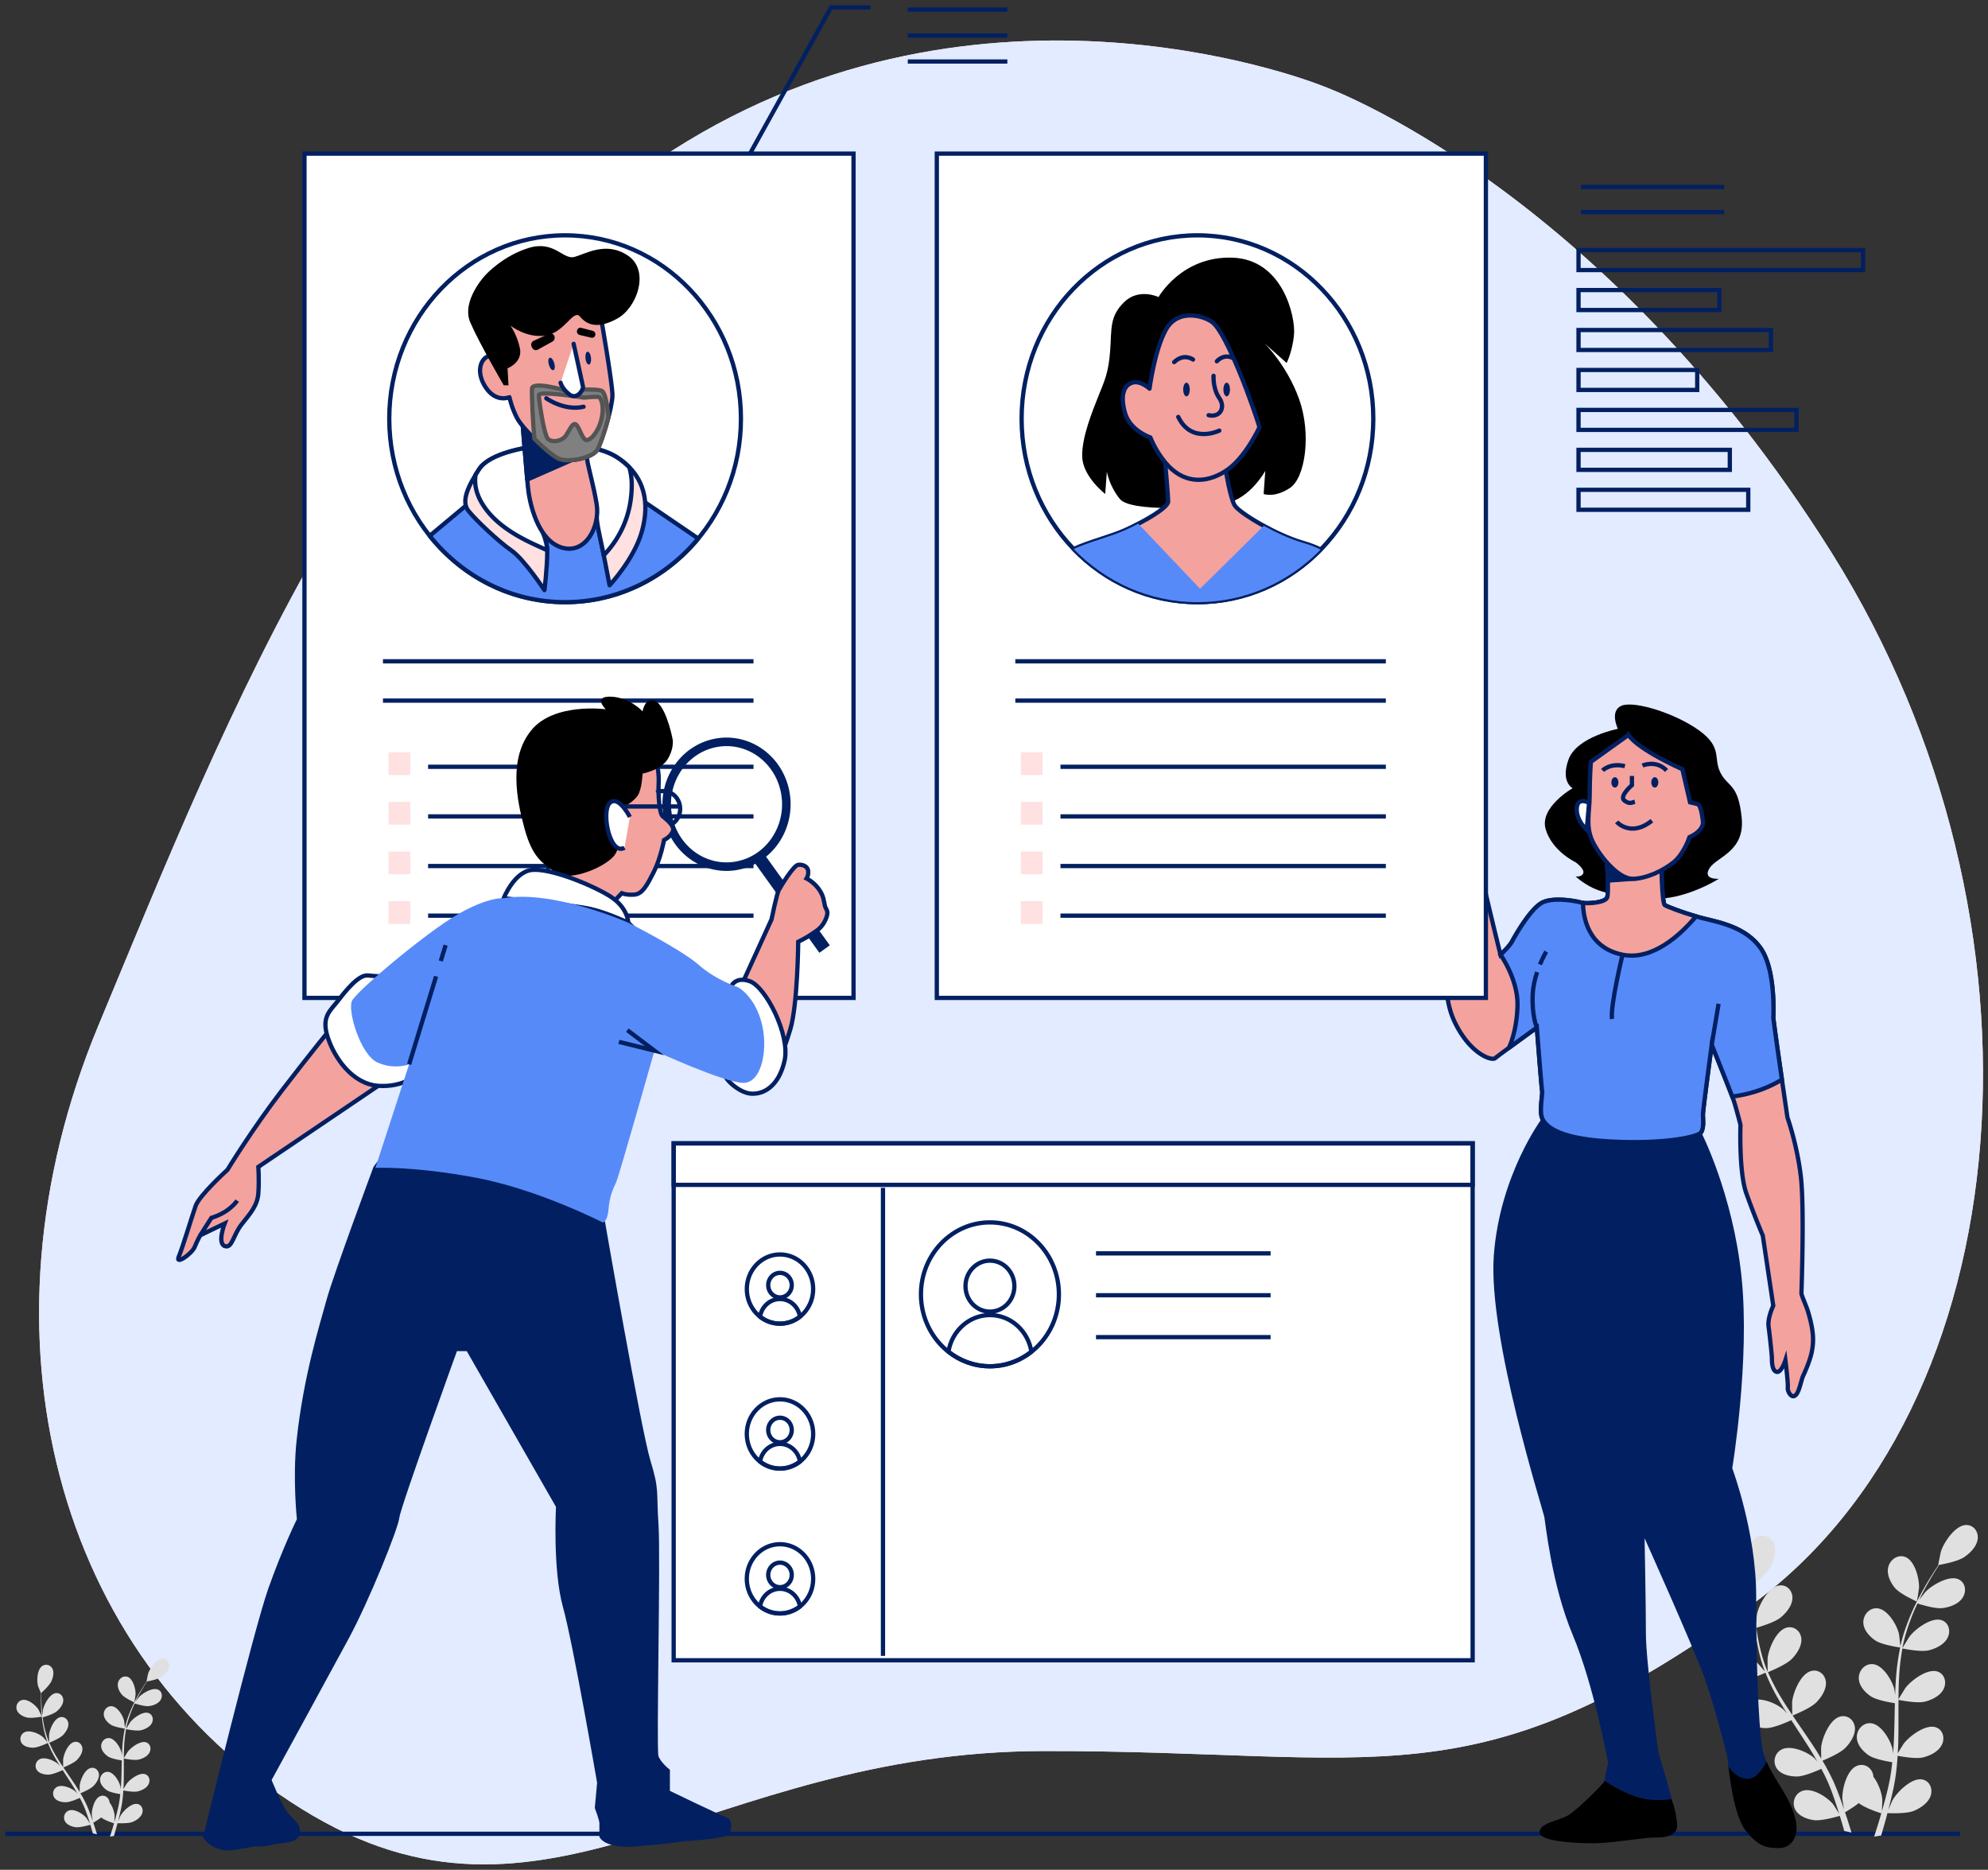 <?xml version="1.0" encoding="UTF-8"?> <svg xmlns="http://www.w3.org/2000/svg" width="268" height="252" fill="none"><rect width="100%" height="100%" fill="#333333" stroke="none"/><path fill="#FFE1E1" d="M178.418 11.632s-43.824-17.954-85.737 7.385S30.634 96.49 13.266 138.215c-17.369 41.726-5.638 85.022 27.384 105.568s54.389-7.707 99.969-7.788 58.03 7.33 95.164-19.448 42.281-92.42 11.167-142.004c-31.115-49.585-68.532-62.91-68.532-62.91"></path><path fill="#E2EBFF" d="M178.418 11.632s-43.824-17.954-85.737 7.385S30.634 96.49 13.266 138.215c-17.369 41.726-5.638 85.022 27.384 105.568s54.389-7.707 99.969-7.788 58.03 7.33 95.164-19.448 42.281-92.42 11.167-142.004c-31.115-49.585-68.532-62.91-68.532-62.91"></path><path stroke="#022061" stroke-miterlimit="10" stroke-width=".576" d="M.728 247.148h263.495"></path><path fill="#E0E0E0" d="M232.99 219.406c1.069.283 3.571-.18 3.573-.18.026-.005-.701-1.558-.759-1.65-.663-1.065-2.591-2.687-3.988-2.266-1.006.304-1.472 1.419-1.147 2.343.332.946 1.41 1.513 2.321 1.753"></path><path fill="#E0E0E0" d="m248.573 246.596.045.163.976.222-.204-.676a76 76 0 0 0-.664-2.059c.16-.093 1.07-.631 1.863-1.237.809.675 2.774 1.3 3.029 1.379a85 85 0 0 1-.97 3.142l.948-.153a88.35 88.35 0 0 0 .85-3.013c.273.013 2.517.104 3.519-.294.908-.361 1.982-1.07 2.307-2.058.319-.967-.155-2.02-1.164-2.19-1.399-.237-3.314 1.639-3.97 2.79-.038.068-.38.848-.587 1.342.079-.307.16-.604.237-.92.159-.626.298-1.253.45-1.928l.19-.993c.07-.33.102-.686.156-1.033.108-.804.179-1.623.232-2.448.535.105 2.441.449 3.39.227.944-.221 2.101-.764 2.568-1.7.457-.916.151-2.04-.81-2.364-1.335-.45-3.492 1.128-4.307 2.176-.051.065-.556.879-.825 1.331.028-.496.058-.991.071-1.492.036-1.448.027-2.912.026-4.372q0-.671.006-1.341c.19.039 2.444.498 3.506.25.944-.22 2.102-.764 2.568-1.7.458-.916.152-2.039-.81-2.363-1.334-.451-3.491 1.127-4.307 2.176-.061.079-.786 1.25-.957 1.556a59 59 0 0 1 .077-2.932 31 31 0 0 1 .451-3.914c.088.019 2.438.508 3.526.254.944-.221 2.102-.764 2.568-1.7.458-.916.152-2.039-.81-2.363-1.334-.451-3.491 1.127-4.307 2.176a41 41 0 0 0-.969 1.58c.014-.075.02-.154.035-.229.265-1.35.689-2.633 1.142-3.819.262-.69.55-1.337.844-1.961.425.138 2.378.742 3.376.621.956-.116 2.158-.531 2.72-1.415.552-.867.372-2.025-.541-2.456-1.269-.599-3.57.741-4.489 1.699-.05.052-.503.636-.827 1.065.136-.28.272-.571.408-.837a43 43 0 0 1 2.271-3.872c.501-.09 2.516-.479 3.359-1.038.822-.546 1.734-1.463 1.845-2.485.109-1.001-.585-1.912-1.619-1.856-1.435.076-2.931 2.3-3.335 3.552-.034.108-.391 1.852-.365 1.847l.03-.005c-.239.35-.49.726-.758 1.144a42 42 0 0 0-1.565 2.645c-.533.991-1.087 2.08-1.569 3.275-.486 1.197-.938 2.477-1.238 3.847l-.008.047a40 40 0 0 0-.188-1.678c-.289-1.241-1.581-3.422-3.012-3.455-1.03-.023-1.81.91-1.793 1.909.017 1.021.845 1.91 1.618 2.432.872.587 3.165.921 3.348.948a31.5 31.5 0 0 0-.557 4.04 55 55 0 0 0-.125 2.378 19 19 0 0 0-.091-.729c-.289-1.241-1.581-3.422-3.012-3.455-1.031-.024-1.81.91-1.793 1.909.016 1.021.845 1.911 1.618 2.431.785.528 2.732.854 3.249.933q-.014.458-.025.915c-.03 1.464-.053 2.926-.12 4.36-.023.506-.064 1.004-.103 1.503a16 16 0 0 0-.08-.632c-.289-1.242-1.581-3.422-3.011-3.455-1.031-.023-1.81.91-1.793 1.909.016 1.02.845 1.911 1.618 2.432.749.504 2.542.821 3.156.918-.056.51-.111 1.021-.188 1.515-.059.336-.094.662-.172.998l-.211.99c-.157.626-.314 1.272-.481 1.879-.113.424-.229.825-.345 1.23.029-.503.065-1.489.059-1.571-.064-.852-.501-2.184-1.196-3.057a2 2 0 0 0-.06-.371c-.253-.952-1.241-1.529-2.209-1.102-1.344.592-1.98 3.161-1.92 4.449.003.076.134.89.224 1.401-.099-.29-.192-.572-.297-.869-.205-.588-.428-1.168-.664-1.793l-.379-.9c-.12-.304-.286-.607-.429-.914a32 32 0 0 0-1.138-2.087c.522-.215 2.365-1.004 3.066-1.712.699-.703 1.407-1.784 1.301-2.793-.105-.989-.985-1.716-1.997-1.439-1.405.385-2.415 2.851-2.549 4.145-.008.08-.001 1.013.012 1.525-.247-.412-.491-.825-.755-1.233-.761-1.179-1.569-2.345-2.37-3.512-.246-.358-.486-.717-.728-1.075.187-.075 2.395-.966 3.181-1.758.699-.704 1.407-1.785 1.3-2.794-.105-.988-.985-1.716-1.997-1.438-1.405.384-2.414 2.851-2.548 4.145-.01.097.001 1.439.02 1.779a55 55 0 0 1-1.538-2.388 28 28 0 0 1-1.75-3.383c.087-.034 2.395-.955 3.2-1.766.699-.703 1.407-1.784 1.3-2.793-.105-.989-.984-1.715-1.997-1.438-1.405.384-2.414 2.851-2.548 4.144-.011.102.002 1.546.023 1.806-.03-.068-.067-.135-.095-.203-.508-1.228-.843-2.491-1.098-3.692a25 25 0 0 1-.34-2.039c.445-.128 2.472-.734 3.271-1.388.767-.627 1.583-1.629 1.587-2.651.005-1.001-.785-1.827-1.814-1.662-1.429.229-2.694 2.585-2.967 3.865-.015.07-.09.789-.137 1.313-.034-.3-.075-.609-.102-.897a38 38 0 0 1-.153-2.973c-.007-.506-.003-.964.005-1.392.385-.352 1.922-1.788 2.348-2.706.416-.896.706-2.138.243-3.018-.454-.861-1.555-1.202-2.422-.581-1.205.863-1.286 3.477-.952 4.704.03.106.674 1.699.694 1.681l.023-.021c-.016.412-.028.855-.032 1.338a39 39 0 0 0 .089 2.989c.079 1.091.195 2.271.429 3.497.233 1.228.541 2.505 1.031 3.768l.018.042a36 36 0 0 0-1.082-1.237c-.93-.832-3.245-1.854-4.505-1.082-.908.557-1.073 1.738-.512 2.528.573.807 1.779 1.057 2.735 1.042 1.079-.017 3.253-1.03 3.425-1.111a28.4 28.4 0 0 0 1.728 3.543c.378.664.781 1.32 1.192 1.972a17 17 0 0 0-.477-.533c-.931-.832-3.246-1.854-4.505-1.082-.908.557-1.074 1.738-.512 2.528.572.807 1.779 1.056 2.735 1.041.97-.015 2.838-.842 3.331-1.067q.239.373.48.745c.775 1.189 1.554 2.37 2.282 3.555.257.417.493.839.732 1.26a13 13 0 0 0-.415-.461c-.93-.831-3.246-1.855-4.505-1.082-.908.556-1.073 1.738-.512 2.528.573.807 1.779 1.056 2.736 1.041.926-.014 2.656-.762 3.241-1.027.231.439.464.879.667 1.316.132.302.281.583.396.895l.359.909c.207.588.424 1.193.611 1.772.133.402.253.788.374 1.177a35 35 0 0 0-.809-1.29c-.784-.972-2.898-2.348-4.248-1.77-.972.416-1.312 1.569-.881 2.444.44.893 1.583 1.327 2.522 1.458 1.033.145 3.227-.496 3.501-.577.198.644.385 1.271.552 1.868"></path><path fill="#E0E0E0" d="M258.409 215.85c.023.01.291-1.744.296-1.855.051-1.295-.603-3.779-1.951-4.194-.971-.298-1.954.409-2.2 1.394-.251 1.005.301 2.099.898 2.817.7.842 2.955 1.837 2.957 1.838M3.592 231.467c.611.162 2.04-.103 2.041-.103.015-.003-.4-.889-.433-.941-.379-.608-1.48-1.535-2.278-1.294-.574.173-.841.81-.656 1.338.19.539.806.863 1.326 1"></path><path fill="#E0E0E0" d="M12.491 246.996q.014.047.026.093l.557.127-.116-.387a45 45 0 0 0-.38-1.176c.092-.053.612-.36 1.065-.706.462.385 1.584.742 1.73.787a44 44 0 0 1-.554 1.794l.541-.087a48 48 0 0 0 .485-1.721c.157.008 1.438.059 2.01-.167.519-.207 1.133-.612 1.318-1.176.182-.553-.089-1.153-.665-1.251-.799-.134-1.893.937-2.267 1.594-.022.039-.217.484-.335.767.045-.175.09-.345.135-.526.09-.357.17-.715.257-1.101l.108-.567c.04-.189.059-.392.09-.59.06-.46.101-.927.131-1.398.306.06 1.395.256 1.936.129.54-.126 1.2-.436 1.468-.97.26-.524.086-1.165-.463-1.351-.763-.257-1.994.644-2.46 1.243-.03.038-.318.502-.471.76.016-.283.034-.565.04-.852.02-.827.016-1.663.015-2.497q0-.384.004-.766c.108.023 1.396.285 2.002.142.54-.126 1.2-.436 1.467-.97.262-.523.086-1.165-.463-1.35-.762-.258-1.994.644-2.46 1.243a25 25 0 0 0-.546.889c.004-.562.013-1.122.043-1.675.043-.764.125-1.512.258-2.236.05.01 1.392.29 2.014.145.539-.126 1.2-.436 1.467-.971.261-.523.086-1.165-.463-1.35-.762-.258-1.994.644-2.46 1.243-.036.047-.481.767-.553.903q.01-.067.02-.131c.152-.771.394-1.504.653-2.182.15-.393.314-.763.481-1.119.243.078 1.36.424 1.929.355.545-.067 1.232-.303 1.553-.809.315-.495.212-1.156-.309-1.403-.725-.342-2.039.423-2.563.971a22 22 0 0 0-.473.608c.078-.16.155-.326.233-.478a24 24 0 0 1 1.297-2.211c.286-.051 1.438-.274 1.919-.593.47-.312.99-.835 1.053-1.419.062-.572-.334-1.092-.924-1.061-.82.044-1.674 1.314-1.905 2.029-.02.062-.223 1.058-.208 1.055l.017-.003q-.204.297-.433.653c-.28.442-.59.944-.894 1.511-.305.565-.62 1.188-.896 1.871a13.5 13.5 0 0 0-.707 2.197l-.005.027c-.02-.24-.096-.908-.108-.958-.165-.709-.903-1.955-1.72-1.974-.588-.013-1.033.52-1.024 1.091.01.583.483 1.091.925 1.388.498.336 1.808.527 1.912.542a18 18 0 0 0-.318 2.308c-.035.45-.056.904-.072 1.358a9 9 0 0 0-.052-.416c-.165-.709-.903-1.955-1.72-1.973-.588-.013-1.033.519-1.024 1.09.01.583.483 1.091.924 1.389.448.302 1.56.487 1.856.533l-.014.523c-.017.836-.03 1.67-.069 2.49-.013.288-.036.573-.059.858a8 8 0 0 0-.046-.36c-.165-.71-.903-1.955-1.72-1.974-.588-.013-1.033.52-1.024 1.091.01.582.483 1.09.925 1.388.427.288 1.451.469 1.802.524-.032.291-.063.583-.106.865-.035.192-.055.378-.1.57l-.12.566c-.089.358-.179.727-.274 1.074-.065.241-.131.471-.197.702a24 24 0 0 0 .034-.897c-.037-.487-.286-1.247-.683-1.746a1 1 0 0 0-.034-.212c-.144-.543-.709-.873-1.262-.63-.767.339-1.13 1.806-1.096 2.541.002.043.076.508.128.8-.057-.165-.11-.326-.17-.496-.117-.335-.244-.667-.379-1.024l-.216-.514c-.069-.173-.164-.346-.246-.521a19 19 0 0 0-.65-1.193c.299-.122 1.35-.573 1.752-.977.398-.402.803-1.019.742-1.596-.06-.564-.562-.98-1.14-.822-.803.22-1.38 1.629-1.456 2.368a24 24 0 0 0 .007.871c-.141-.236-.281-.472-.432-.705-.434-.673-.896-1.339-1.354-2.006q-.209-.305-.415-.614c.107-.042 1.368-.551 1.817-1.003.399-.403.803-1.019.742-1.596-.06-.565-.562-.98-1.14-.821-.803.219-1.38 1.628-1.456 2.367-.005.056 0 .822.012 1.016a31 31 0 0 1-.879-1.364 16 16 0 0 1-1-1.932c.05-.019 1.368-.545 1.828-1.008.4-.402.804-1.019.743-1.596-.06-.564-.563-.98-1.14-.821-.803.219-1.38 1.628-1.456 2.367-.006.058 0 .882.013 1.031-.017-.039-.038-.077-.054-.116a12 12 0 0 1-.628-2.109 14 14 0 0 1-.194-1.165c.255-.073 1.412-.419 1.869-.792.438-.358.904-.931.907-1.515.002-.571-.449-1.043-1.037-.949-.816.131-1.538 1.476-1.694 2.207-.009.04-.052.451-.078.75-.02-.171-.043-.348-.059-.512a22 22 0 0 1-.084-2.493c.22-.201 1.098-1.021 1.341-1.546.238-.511.403-1.221.139-1.723-.259-.492-.888-.687-1.383-.332-.688.493-.735 1.986-.544 2.687.017.06.385.97.396.96l.014-.012q-.015.351-.019.764c0 .509.004 1.084.051 1.707.046.623.112 1.298.246 1.997.133.702.309 1.431.588 2.152l.011.025c-.148-.182-.58-.673-.618-.707-.531-.475-1.853-1.059-2.573-.618a1.01 1.01 0 0 0-.292 1.444c.328.461 1.017.603 1.562.594.616-.01 1.858-.588 1.957-.635.272.685.608 1.361.987 2.024.216.38.446.754.68 1.126a11 11 0 0 0-.272-.304c-.531-.475-1.854-1.059-2.573-.618a1.01 1.01 0 0 0-.293 1.443c.327.461 1.017.604 1.563.595.555-.008 1.621-.481 1.902-.609l.274.426c.443.678.888 1.353 1.304 2.03.146.238.282.479.418.719a9 9 0 0 0-.237-.263c-.531-.474-1.854-1.059-2.573-.618a1.01 1.01 0 0 0-.292 1.444c.327.461 1.016.603 1.563.595.529-.009 1.517-.436 1.851-.587.132.25.265.501.38.751.076.173.161.333.227.511l.205.52c.118.336.242.681.348 1.012.077.229.145.45.214.671a21 21 0 0 0-.462-.736c-.448-.556-1.655-1.341-2.426-1.011-.555.238-.749.896-.503 1.395.251.51.904.758 1.44.833.59.083 1.843-.283 2-.33q.167.558.311 1.07"></path><path fill="#E0E0E0" d="M18.109 229.436c.013.005.166-.996.169-1.06.03-.739-.345-2.158-1.114-2.395-.555-.171-1.116.234-1.256.796-.144.574.171 1.199.512 1.609.4.481 1.688 1.049 1.689 1.05"></path><path stroke="#022061" stroke-miterlimit="10" stroke-width=".576" d="M251.156 33.707h-38.357v2.692h38.357zM231.782 39.092h-18.983v2.692h18.983zM238.736 44.477h-25.937v2.692h25.937zM228.8 49.861h-16.001v2.693H228.8zM242.18 55.246h-29.381v2.692h29.381zM233.195 60.63h-20.396v2.693h20.396zM235.679 66.014h-22.88v2.692h22.88zM213.137 28.59h19.299M213.137 25.203h19.299M90.21 40.375 112.026 1h5.314M122.376 1.291h13.425M122.376 4.791h13.425M122.376 8.291h13.425"></path><path fill="#000" d="M218.101 98.228s-5.538 1.072-6.646 4.124.554 3.877.554 3.877-4.509 2.558-3.639 5.528 4.035 4.454 4.035 4.454 1.266.908 1.028 1.485c-.237.578-1.028.413-1.028.413s1.582 1.567 3.955 2.145c2.374.577 6.17 1.32 9.493.578s5.854-2.393 5.854-2.393-2.215.165-1.266-1.403c.95-1.567 4.826-2.227 4.351-6.847s-1.819-4.042-2.848-6.022c-1.028-1.979.317-3.382-2.848-5.692s-8.702-4.042-10.442-3.382-.553 3.135-.553 3.135"></path><path fill="#022061" d="M207.895 150.695s-5.711 7.602-6.517 18.526c-.805 10.924 6.626 34.266 6.805 35.199.179.934.985 9.15 3.85 15.966s4.745 17.18 4.745 17.18-.447 2.148-.447 2.427c0 .28-3.671 3.922-4.925 4.669-1.253.747-3.939 1.027-3.849 2.334s6.088 1.493 8.058 1.4 6.446-.747 7.073-.747 3.492.187 3.403-1.681c-.09-1.867-2.522-9.803-2.522-9.803s-1.686-12.138-1.686-15.966-.179-12.884-.179-12.884 6.625 14.752 8.058 18.766c1.433 4.015 2.865 9.804 3.044 10.458s.627 7.842 2.597 10.27 3.231 2.209 4.434 2.251c1.319.045 3.087-1.224 2.012-4.585-1.074-3.361-3.76-5.695-4.298-9.056-.537-3.361-.805-11.764-.805-20.354s-3.224-17.18-3.224-17.18 2.418-14.565 1.253-25.77c-1.163-11.204-5.441-19.522-5.441-19.522l-.289-1.205-20.414-2.054z"></path><path stroke="#022061" stroke-miterlimit="10" stroke-width=".576" d="M220.358 199.618c-.76-3.408-1.782-8.373-1.925-11.046-.23-4.329-.097-16.26-.097-16.26M221.201 203.242s-.19-.774-.471-1.988M212.009 166.873c1.196 1.827 2.966 4.162 4.579 4.863M210.593 164.521s.24.447.644 1.12M219.897 170.576l4.764-6.535"></path><path fill="#000" d="M225.284 242.479c-.592.082-1.218.152-2.471.101-3.107-.13-6.482-2.588-6.482-2.588 0 .28-3.671 3.922-4.924 4.669s-3.94 1.027-3.85 2.334 6.088 1.493 8.058 1.4 6.447-.747 7.074-.747 3.492.186 3.402-1.681c-.031-.636-.279-2.546-.807-3.488M238.146 237.424c-.561.985-1.312 2.23-2.409 2.306-1.344.093-2.298-1.023-2.726-1.655.294 2.41.914 6.913 2.393 8.734 1.969 2.427 3.23 2.209 4.434 2.251 1.319.045 3.086-1.224 2.012-4.585-.848-2.653-2.697-4.668-3.704-7.051"></path><path fill="#F4A29E" stroke="#022061" stroke-miterlimit="10" stroke-width=".576" d="M216.597 115.304s.316 4.785.079 5.61c-.238.825-3.007.907-3.481.742-.475-.164-3.718-.824-5.3 0-1.583.825-3.639 4.455-4.035 5.198-.395.742-1.582 1.815-1.582 1.815s-2.848-11.467-2.848-12.374c0-.908.554-3.63-1.266-7.177s-3.243-5.858-4.588-6.93-2.69-1.155-2.769-.33c-.079.824.554 1.32 1.028 1.897.475.578 1.662 3.135 1.662 3.135s-2.927 5.032-3.006 6.187-.237 1.403.554 2.31 3.481 2.309 3.481 2.309-.158 3.878.395 7.343c.554 3.464-.869 8.415 1.187 12.704s4.984 5.28 5.458 4.867c.475-.412 5.617-4.125 5.617-4.125s.633 8.25.712 8.58-.395 2.722 0 3.63c.396.907 1.741 2.722 9.018 3.135s12.025-.578 12.421-1.238.237-1.815.237-2.392c0-.578 1.187-9.405 1.187-9.405s2.61 6.518 2.926 7.425.95 3.382.95 3.382-.238 6.352.791 9.24a120 120 0 0 0 2.215 5.692l1.412 9.44s-.791 1.651-.633 2.806c.158 1.154.45 3.882.45 4.294 0 .413 0 1.65.633 1.815s1.187-1.567 1.187-1.567.395 3.217.316 3.712.739 2.046 1.424.413c.256-.61.475-1.65.633-1.98s.95-2.063 1.187-3.3.343-2.569-.53-5.45c-.213-.703-.87-2.145-.87-2.392s.408-11.338-.067-15.628c-.474-4.29-1.819-8.084-1.819-8.084s-1.899-12.952-1.899-13.447.317-6.518-1.74-9.404c-2.057-2.888-5.696-3.465-7.911-4.043s-4.588-1.485-4.984-1.732c-.395-.248-.474-5.692-.474-5.692z"></path><path fill="#578AF9" stroke="#022061" stroke-miterlimit="10" stroke-width=".576" d="M203.411 141.228a785 785 0 0 1 3.772-2.742s.633 8.25.712 8.58-.395 2.722 0 3.63c.396.907 1.741 2.722 9.018 3.134 7.278.413 12.025-.577 12.421-1.237s.237-1.815.237-2.393 1.187-9.404 1.187-9.404 2.109 5.267 2.765 6.989c1.611-.195 4.177-.747 6.696-2.285-.533-3.683-1.155-8.05-1.155-8.334 0-.495.316-6.517-1.741-9.404-2.057-2.888-5.695-3.465-7.91-4.043-2.215-.577-4.589-1.484-4.984-1.732-.396-.248-.475-5.692-.475-5.692l-7.357-.99s.316 4.785.079 5.609c-.238.825-3.006.908-3.481.743-.474-.165-3.718-.825-5.3 0-1.583.825-3.639 4.455-4.035 5.197-.395.743-1.582 1.815-1.582 1.815s2.374 3.3 2.294 6.847c-.057 2.574-.655 4.622-1.161 5.712Z"></path><path fill="#F4A29E" stroke="#022061" stroke-miterlimit="10" stroke-width=".576" d="M228.641 123.506c-1.966-.566-3.861-1.3-4.211-1.519-.395-.248-.474-5.692-.474-5.692l-7.358-.99s.317 4.785.079 5.609c-.214.745-2.485.884-3.276.783.025 1.83.61 6.012 5.333 6.972 4.061.825 7.839-2.712 9.907-5.163Z"></path><path fill="#022061" stroke="#022061" stroke-miterlimit="10" stroke-width=".576" d="m220.079 118.44-3.133.223-.348-3.358z"></path><path stroke="#022061" stroke-miterlimit="10" stroke-width=".576" d="M218.734 128.668s-1.661 6.847-1.424 8.662M207.6 129.988c.435-1.051.85-1.732.85-1.732M207.183 138.486s-.712-1.567-.554-4.537c.056-1.045.297-2.059.588-2.935M230.757 140.795l.923-5.512"></path><path fill="#F4A29E" stroke="#022061" stroke-miterlimit="10" stroke-width=".576" d="m219.524 99.053-5.063 3.63s-.158 2.145-.158 4.454c0 2.31-.633 4.291.475 6.435 1.107 2.144 3.481 4.867 5.3 4.867s4.114-1.072 5.538-2.227 2.136-3.382 2.136-3.382 1.978-.825 1.819-2.146c-.158-1.32-.395-2.227-.712-2.309s-1.028-.248-1.028-.248l-1.029-4.455s-5.854-2.557-7.278-4.62Z"></path><path stroke="#022061" stroke-miterlimit="10" stroke-width=".576" d="M219.998 104.58v1.237s-1.74 1.485-1.028 2.063 1.107.248 1.424.165M217.941 110.768s1.899 2.145 4.747-.164M216.043 103.837s1.028-1.072 3.006-.578M221.422 103.178s1.819-.825 3.243.66"></path><path fill="#022061" d="M218.178 105.447c0 .387-.212.701-.474.701s-.475-.314-.475-.701.213-.701.475-.701.474.314.474.701M223.557 105.447c0 .387-.212.701-.474.701-.263 0-.475-.314-.475-.701s.213-.701.475-.701.474.314.474.701"></path><path fill="#fff" stroke="#022061" stroke-miterlimit="10" stroke-width=".576" d="M214.223 108.21s-1.582-.908-1.661.743c-.079 1.649 1.345 2.887 1.345 2.887zM193.497 106.891s-1.549-.482-2.22.918.447 2.877 1.267 3.421c.821.544 1.492.389 1.566-.622s-.895-2.333-.895-2.333z"></path><path fill="#fff" stroke="#022061" stroke-miterlimit="10" stroke-width=".576" d="M190.98 108.74s-1.417 1.167-1.268 2.1 1.864 2.177 2.759 2.099.597-1.322.597-1.322-1.715-1.71-2.088-2.877Z"></path><path fill="#fff" stroke="#022061" stroke-miterlimit="10" stroke-width=".576" d="M190.159 111.852s-1.118.855-.522 1.944 2.163 1.399 2.685.777c.521-.622.149-1.633.149-1.633s-2.237-.544-2.312-1.088Z"></path><path fill="#fff" d="M196.72 115.506s-.671-1.167-.596-2.644 1.342-3.344 1.342-3.344-.224-.544-.373-1.244-1.044-3.266-.223-4.355c.82-1.088 1.491.7 2.013 2.333s.895 2.488.895 2.488.596 1.867.298 3.344c-.298 1.478-1.118 4.121-1.118 4.121"></path><path stroke="#022061" stroke-miterlimit="10" stroke-width=".576" d="M196.72 115.506s-.671-1.167-.596-2.644 1.342-3.344 1.342-3.344-.224-.544-.373-1.244-1.044-3.266-.223-4.355c.82-1.088 1.491.7 2.013 2.333s.895 2.488.895 2.488.596 1.867.298 3.344c-.298 1.478-1.118 4.121-1.118 4.121M130.037 191.311h43.867"></path><path fill="#FFE1E1" d="M127.632 189.355h-2.94v3.066h2.94z"></path><path stroke="#022061" stroke-miterlimit="10" stroke-width=".576" d="M130.037 197.998h43.867"></path><path fill="#FFE1E1" d="M127.632 196.043h-2.94v3.065h2.94z"></path><path stroke="#022061" stroke-miterlimit="10" stroke-width=".576" d="M130.037 204.688h43.867"></path><path fill="#FFE1E1" d="M127.632 202.732h-2.94v3.066h2.94z"></path><path stroke="#022061" stroke-miterlimit="10" stroke-width=".576" d="M130.037 211.377h43.867"></path><path fill="#FFE1E1" d="M127.632 209.422h-2.94v3.065h2.94z"></path><path fill="#fff" stroke="#022061" stroke-miterlimit="10" stroke-width=".576" d="M198.525 154.094H90.818v69.668h107.707z"></path><path stroke="#022061" stroke-miterlimit="10" stroke-width=".576" d="M198.525 154.094H90.818v5.596h107.707zM119.034 160.082v63.084M133.452 184.138c5.135 0 9.298-4.341 9.298-9.696s-4.163-9.696-9.298-9.696-9.298 4.341-9.298 9.696 4.163 9.696 9.298 9.696Z"></path><path stroke="#022061" stroke-miterlimit="10" stroke-width=".576" d="M136.748 173.337c0 1.898-1.475 3.436-3.295 3.436s-3.296-1.538-3.296-3.436 1.476-3.437 3.296-3.437 3.295 1.539 3.295 3.437ZM133.453 184.139c2.101 0 4.034-.736 5.591-1.963-.449-2.801-2.778-4.938-5.591-4.938s-5.143 2.137-5.592 4.938c1.557 1.227 3.49 1.963 5.592 1.963ZM105.149 178.396c2.47 0 4.473-2.088 4.473-4.664s-2.003-4.664-4.473-4.664-4.472 2.088-4.472 4.664 2.002 4.664 4.472 4.664Z"></path><path stroke="#022061" stroke-miterlimit="10" stroke-width=".576" d="M106.735 173.202c0 .913-.71 1.653-1.585 1.653-.876 0-1.586-.74-1.586-1.653s.71-1.653 1.586-1.653c.875 0 1.585.74 1.585 1.653ZM105.149 178.396a4.34 4.34 0 0 0 2.69-.944c-.216-1.348-1.336-2.376-2.69-2.376s-2.473 1.028-2.689 2.376a4.33 4.33 0 0 0 2.689.944ZM105.149 197.923c2.47 0 4.473-2.088 4.473-4.663s-2.003-4.664-4.473-4.664-4.472 2.088-4.472 4.664 2.002 4.663 4.472 4.663Z"></path><path stroke="#022061" stroke-miterlimit="10" stroke-width=".576" d="M106.735 192.729c0 .913-.71 1.653-1.585 1.653-.876 0-1.586-.74-1.586-1.653s.71-1.653 1.586-1.653c.875 0 1.585.74 1.585 1.653ZM105.149 197.923a4.33 4.33 0 0 0 2.69-.944c-.216-1.347-1.336-2.375-2.69-2.375s-2.473 1.028-2.689 2.375a4.33 4.33 0 0 0 2.689.944ZM105.149 217.451c2.47 0 4.473-2.088 4.473-4.664s-2.003-4.664-4.473-4.664-4.472 2.088-4.472 4.664 2.002 4.664 4.472 4.664Z"></path><path stroke="#022061" stroke-miterlimit="10" stroke-width=".576" d="M106.735 212.257c0 .913-.71 1.653-1.585 1.653-.876 0-1.586-.74-1.586-1.653s.71-1.653 1.586-1.653c.875 0 1.585.74 1.585 1.653ZM105.149 217.45a4.33 4.33 0 0 0 2.69-.944c-.216-1.347-1.336-2.375-2.69-2.375s-2.473 1.028-2.689 2.375a4.32 4.32 0 0 0 2.689.944ZM147.751 168.92h23.538M147.751 174.564h23.538M147.751 180.211h23.538"></path><path fill="#fff" stroke="#022061" stroke-miterlimit="10" stroke-width=".576" d="M200.311 20.703h-74.02v113.788h74.02z"></path><path fill="#fff" stroke="#022061" stroke-miterlimit="10" stroke-width=".576" d="M161.428 81.156c13.092 0 23.705-11.068 23.705-24.72 0-13.653-10.613-24.721-23.705-24.721-13.093 0-23.706 11.068-23.706 24.72 0 13.653 10.613 24.721 23.706 24.721Z"></path><path stroke="#022061" stroke-miterlimit="10" stroke-width=".576" d="M136.873 89.127h49.952M136.873 94.424h49.952M142.96 103.342h43.867"></path><path fill="#FFE1E1" d="M140.555 101.387h-2.94v3.065h2.94z"></path><path stroke="#022061" stroke-miterlimit="10" stroke-width=".576" d="M142.96 110.031h43.867"></path><path fill="#FFE1E1" d="M140.555 108.076h-2.94v3.066h2.94z"></path><path stroke="#022061" stroke-miterlimit="10" stroke-width=".576" d="M142.96 116.719h43.867"></path><path fill="#FFE1E1" d="M140.555 114.764h-2.94v3.065h2.94z"></path><path stroke="#022061" stroke-miterlimit="10" stroke-width=".576" d="M142.96 123.408h43.867"></path><path fill="#FFE1E1" d="M140.555 121.453h-2.94v3.066h2.94z"></path><path fill="#000" d="M156.185 40.034s3.098-5.539 9.959-5.308 8.521 8.078 8.3 10.386-.996 3.807-.996 3.807l-2.988-2.654s3.012 2.907 4.671 7.523c1.66 4.617.862 10.595-1.241 11.98-2.102 1.384-3.541.807-3.541.807l.222-3.116s-1.992 3.693-5.312 4.386c-3.319.692-12.836 1.153-14.275-.578-1.438-1.73-1.77-3.692-1.77-3.692l-.222 3s-2.987-2.308-3.098-4.962 1.439-6.347 2.214-8.309 1.327-3 1.549-6-.111-4.617 1.881-6.579c1.991-1.96 4.647-.69 4.647-.69"></path><path fill="#F4A29E" stroke="#022061" stroke-linecap="round" stroke-linejoin="round" stroke-miterlimit="10" stroke-width=".576" d="M151.563 71.5c-1.837.822-4.805 1.553-6.819 2.495 4.284 4.425 10.176 7.16 16.681 7.16 6.467 0 12.326-2.703 16.603-7.082-.518-.283-1.271-.594-2.424-.929-3.547-1.027-8.581-4.03-9.172-5.057s-1.173-4.629-1.173-4.629l-8.189-1.153s.405 4.47.405 5.291-3.153 2.672-5.912 3.904"></path><path fill="#F4A29E" stroke="#022061" stroke-linecap="round" stroke-linejoin="round" stroke-miterlimit="10" stroke-width=".576" d="M154.967 52.382s.664-5.193 2.213-7.963 4.869-1.962 6.197-1.038 3.43 5.885 4.647 9.116 1.771 5.077 1.771 5.077-1.928 4.2-4.537 5.885c-2.784 1.798-5.809 1.727-8.188-1.154-1.332-1.612-1.992-3.346-1.992-3.346s-2.767-.924-3.431-3.347-.11-3.693.996-4.039 2.324.809 2.324.809"></path><path stroke="#022061" stroke-linecap="round" stroke-linejoin="round" stroke-miterlimit="10" stroke-width=".576" d="M163.598 50.65s-.111 1.731.774 3c.885 1.27.11 2.655-1.438 2.309M164.373 58.036s-3.763 1.846-5.533-1.846"></path><path fill="#022061" d="M159.506 52.498c0 .51.198.923.442.923s.443-.414.443-.923-.199-.924-.443-.924-.442.414-.442.924M164.927 52.498c0 .51.198.923.442.923.245 0 .443-.414.443-.923s-.199-.924-.443-.924-.442.414-.442.924"></path><path stroke="#022061" stroke-linecap="round" stroke-linejoin="round" stroke-miterlimit="10" stroke-width=".576" d="M160.832 48.459s-1.217-.923-2.545.346M164.042 48.689s.885-1.039 2.102-.462"></path><path fill="#578AF9" d="m170.362 70.867-8.583 8.483-8.32-8.764c-.625.324-1.27.636-1.896.916-1.837.821-4.805 1.552-6.819 2.494 4.284 4.425 10.176 7.16 16.681 7.16 6.467 0 12.326-2.703 16.603-7.081-.518-.284-1.271-.595-2.424-.93-1.627-.47-3.562-1.357-5.242-2.278"></path><path fill="#fff" stroke="#022061" stroke-miterlimit="10" stroke-width=".576" d="M115.064 20.703h-74.02v113.788h74.02z"></path><path stroke="#022061" stroke-miterlimit="10" stroke-width=".576" d="M51.627 89.127h49.951M51.627 94.424h49.951M57.712 103.342h43.867"></path><path fill="#FFE1E1" d="M55.307 101.387h-2.94v3.065h2.94z"></path><path stroke="#022061" stroke-miterlimit="10" stroke-width=".576" d="M57.712 110.031h43.867"></path><path fill="#FFE1E1" d="M55.307 108.076h-2.94v3.066h2.94z"></path><path stroke="#022061" stroke-miterlimit="10" stroke-width=".576" d="M57.712 116.719h43.867"></path><path fill="#FFE1E1" d="M55.307 114.764h-2.94v3.065h2.94z"></path><path stroke="#022061" stroke-miterlimit="10" stroke-width=".576" d="M57.712 123.408h43.867"></path><path fill="#FFE1E1" d="M55.307 121.453h-2.94v3.066h2.94z"></path><path fill="#fff" stroke="#022061" stroke-miterlimit="10" stroke-width=".576" d="M76.18 81.156c13.093 0 23.706-11.068 23.706-24.72 0-13.653-10.613-24.721-23.706-24.721s-23.705 11.068-23.705 24.72c0 13.653 10.613 24.721 23.705 24.721Z"></path><path fill="#578AF9" stroke="#022061" stroke-linecap="round" stroke-linejoin="round" stroke-miterlimit="10" stroke-width=".576" d="m63.842 67.286-5.91 4.929c4.349 5.462 10.909 8.942 18.248 8.942 7.173 0 13.597-3.328 17.945-8.577l-8.985-6.111z"></path><path fill="#FFE1E1" stroke="#022061" stroke-linecap="round" stroke-linejoin="round" stroke-miterlimit="10" stroke-width=".576" d="M71.264 60.304s-5.213.704-6.66 2.919c-1.449 2.214-2.51 4.328-1.449 5.637 1.062 1.309 4.055 4.127 5.792 5.335s4.449 5.34 4.449 5.34.378-3.024.378-5.239-1.833-4.63-2.22-6.644c-.386-2.013 2.8-5.235 5.02-4.228s3.957 4.027 3.861 5.436c-.097 1.41.386 3.12.869 5.537.483 2.415.869 4.484.869 4.484s3.282-3.478 4.344-7.203c1.061-3.724.579-7.55-3.38-10.066-3.957-2.516-11.873-1.309-11.873-1.309"></path><path fill="#fff" stroke="#022061" stroke-linecap="round" stroke-linejoin="round" stroke-miterlimit="10" stroke-width=".576" d="M84.843 62.992a9.4 9.4 0 0 0-1.706-1.38c-3.957-2.516-11.873-1.309-11.873-1.309s-5.213.705-6.661 2.92q-.253.387-.487.768c-.173 1.086-.012 2.392.873 3.862 2.163 3.593 6.65 5.312 8.778 6.311-.07-2.178-1.835-4.539-2.214-6.512-.386-2.013 2.8-5.235 5.02-4.228s3.958 4.027 3.861 5.436c-.096 1.41.386 3.12.87 5.536q.041.21.082.435a10 10 0 0 0 .497-.535c2.51-2.919 3.282-6.14 3.282-8.959a8.8 8.8 0 0 0-.322-2.345"></path><path fill="#F4A29E" stroke="#022061" stroke-linecap="round" stroke-linejoin="round" stroke-miterlimit="10" stroke-width=".576" d="M70.396 56.377s.579 7.248.772 9.26c.192 2.014 1.255 7.148 4.537 8.155s5.212-2.92 4.73-5.839c-.483-2.919-1.352-5.637-1.352-6.644s-.097-1.308-.097-1.308z"></path><path fill="#022061" stroke="#022061" stroke-linecap="round" stroke-linejoin="round" stroke-miterlimit="10" stroke-width=".576" d="m78.987 60.001-8.591-3.624s.44 5.514.681 8.26l8.004-3.522c-.012-.845-.094-1.114-.094-1.114"></path><path fill="#F4A29E" stroke="#022061" stroke-linecap="round" stroke-linejoin="round" stroke-miterlimit="10" stroke-width=".576" d="M81.02 42.807s1.543 8.848 1.543 10.457-1.414 6.3-2.057 7.373-3.857 1.743-5.143 1.207-4.885-4.022-5.656-5.497-1.029-2.815-1.029-2.815-1.8.804-3.214-1.341-.643-4.156.771-4.29l1.286.402s-2.314-4.156-1.543-6.033 10.028-2.547 11.957-2.547c1.928 0 3.085 3.084 3.085 3.084"></path><path fill="#000" d="m73.992 44.984-2.05.947a.594.594 0 0 0-.264.815l.076.142a.547.547 0 0 0 .75.234l1.975-1.09a.596.596 0 0 0 .226-.801.55.55 0 0 0-.713-.248M77.802 44.519l-.01.037a.475.475 0 0 0 .338.586l1.581.372c.284.067.554-.158.554-.461a.47.47 0 0 0-.344-.46l-1.571-.409a.45.45 0 0 0-.548.335"></path><path fill="gray" stroke="#545454" stroke-linecap="round" stroke-linejoin="round" stroke-miterlimit="10" stroke-width=".576" d="M82.024 56.214s-.251-3.058-.838-3.495c-.586-.437-4.943-.087-4.943-.087s-4.44-1.31-4.523-.263c-.062.77.134 4.861.32 6.776 1.241 1.24 2.625 2.405 3.324 2.697 1.286.537 4.5-.134 5.143-1.206.386-.646 1.05-2.598 1.52-4.404zm-1.005.524c-.503 1.747-1.592 2.796-2.095 2.534-.502-.262-.921-1.922-1.34-2.097s-.754.699-1.257 1.485-1.843 1.048-2.43.524c-.586-.524-1.256-5.33-1.256-5.94 0-.612 6.115.349 6.115.349s1.508-.175 1.928-.088c.419.088.838 1.486.335 3.233"></path><path stroke="#022061" stroke-linecap="round" stroke-linejoin="round" stroke-miterlimit="10" stroke-width=".576" d="M73.645 53.682s2.43 1.747 5.026 1.136"></path><path fill="#fff" d="M77.333 46.342s1.172 5.329 1.256 5.766-.838 1.835-1.843 1.049c-1.005-.787-1.173-1.573-1.173-1.573"></path><path stroke="#022061" stroke-linecap="round" stroke-linejoin="round" stroke-miterlimit="10" stroke-width=".576" d="M77.333 46.342s1.172 5.329 1.256 5.766-.838 1.835-1.843 1.049c-1.005-.787-1.173-1.573-1.173-1.573"></path><path fill="#022061" d="M74.717 48.936c.135.46.084.887-.115.95-.2.063-.47-.26-.606-.72-.135-.462-.083-.888.116-.951s.47.26.605.72M79.675 48.218c.053.48-.071.888-.278.913-.206.025-.417-.343-.47-.822-.054-.48.07-.889.277-.913s.418.343.471.822"></path><path fill="#000" d="M65.465 37.042s-3.343 3.486-2.057 6.435c1.286 2.95 4.5 8.447 4.5 8.447h.642l-.129-2.28s2.057-.804 1.672-2.68c-.386-1.877-1.286-3.084-1.286-3.084s2.186 1.743 4.757 1.34c2.571-.401 3.728-3.619 4.628-2.546.9 1.072 2.314 1.743 5.014.268 2.7-1.474 4.422-6.47 1.465-8.48s-5.708-.234-7.25.168c-1.543.402-2.7-2.28-6.172-1.207-3.47 1.072-5.784 3.62-5.784 3.62"></path><path stroke="#022061" stroke-miterlimit="10" stroke-width="1.152" d="M99.227 116.693c4.397-.741 7.385-5.058 6.675-9.642-.711-4.585-4.851-7.701-9.247-6.961-4.397.741-7.385 5.058-6.674 9.643s4.85 7.701 9.246 6.96Z"></path><path stroke="#022061" stroke-miterlimit="10" stroke-width="1.728" d="m102.452 115.799 8.709 12.109"></path><path fill="#F4A29E" stroke="#022061" stroke-miterlimit="10" stroke-width=".576" d="M88.344 102.094s.543 1.696.452 3.393c-.09 1.696.09 4.147.542 4.524s1.718 1.319 1.356 2.073-1.175 1.132-1.175 1.132-.452 2.45-1.355 4.241c-.904 1.791-1.537 3.016-2.621 3.11-1.085.095-1.718-.188-1.718-.188l-1.175 1.225-8.947-1.979.271-4.147s-2.711-4.807-2.711-9.708 4.79-7.728 7.592-7.917 8.043 1.036 9.49 4.241Z"></path><path fill="#000" d="M90.694 99.737s.18 1.225-.723 2.639c-.904 1.413-3.344 1.885-3.344 1.885s-.09 2.073-.632 2.922c-.543.848-1.808 1.508-1.808 1.508s-1.808.188-1.266 2.261c.543 2.074.994 2.357.09 4.053-.903 1.697-6.235 3.958-8.043 2.639s-3.163-1.979-4.248-5.937-2.169-9.519.904-13.289 10.032-2.827 10.032-2.827-1.807-1.791.723-1.697c2.53.095 4.248 1.98 4.248 1.98s.271-1.885 1.627-1.414c1.356.47 2.26 4.24 2.44 5.277"></path><path fill="#fff" d="M84.91 110.104s-1.537-3.016-2.711-1.886c-1.175 1.132 0 7.164 1.988 6.032"></path><path stroke="#022061" stroke-miterlimit="10" stroke-width=".576" d="M84.91 110.104s-1.537-3.016-2.711-1.886c-1.175 1.132 0 7.164 1.988 6.032M84.187 108.691h7.32M88.488 106.806a2.25 2.25 0 0 1 1.501-.109c.81.215 1.455.911 1.64 1.76.22 1.013-.173 1.953-.868 2.492"></path><path fill="#fff" stroke="#022061" stroke-miterlimit="10" stroke-width=".576" d="M84.693 124.355s0-2.106-2.65-3.685c-2.652-1.58-7.954-3.686-10.352-3.423-2.4.263-3.788 3.818-3.788 3.818s9.468.921 11.74 1.448 5.05 1.842 5.05 1.842Z"></path><path fill="#F4A29E" stroke="#022061" stroke-miterlimit="10" stroke-width=".576" d="M45.053 138.047s-3.03 3.686-7.07 8.951-7.322 10.664-7.322 10.664-3.787 3.423-4.292 4.871-1.768 5.661-2.273 6.845 1.768-.395 2.146-1.316c.38-.922.757-1.58.757-1.58l3.283-1.58s-1.01 2.633 0 3.028 1.136-1.448 2.272-2.896 2.146-2.501 2.272-4.213c.127-1.712 0-3.555 0-3.555l16.159-10.926z"></path><path stroke="#022061" stroke-miterlimit="10" stroke-width=".576" d="m27 166.483 1.495-2.345s1.046-.291 2.021-.945c.976-.654 1.464-1.381 1.464-1.381"></path><path fill="#F4A29E" stroke="#022061" stroke-miterlimit="10" stroke-width=".576" d="m99.917 132.884 4.091-8.974s.706-3.458.988-3.972c.282-.515 1.975-3.311 2.61-3.384.634-.074 1.27.221 1.34.809s-.212 1.03-.212 1.03.917.442 1.622 1.398.706 1.691.847 2.28.635.662.071 1.912-1.482 1.618-1.975 1.986-1.693.957-1.693.957-.071 8.459-1.059 11.768c-.987 3.311-1.693 4.414-1.693 4.414s-1.692-6.032-2.68-7.209c-.987-1.177-2.257-3.015-2.257-3.015Z"></path><path fill="#022061" stroke="#022061" stroke-miterlimit="10" stroke-width=".576" d="M50.609 157.398s-5.382 14.478-6.306 17.849c-.923 3.371-3.106 10.223-4.033 18.922-.544 5.108.047 10.631.047 10.631s-1.847 3.692-3.848 9.311-8.79 33.472-8.79 33.472 1.23 1.926 4.002 1.445l2.77-.482s.924.161 2.002-.16 3.54-.161 3.694-1.284c.154-1.124-.616-1.445-1.54-2.569-.923-1.123-2.308-4.655-2.308-4.655s7.696-14.067 10.467-19.203c2.77-5.137 6.635-14.751 6.789-16.196.154-1.444 7.843-22.671 7.843-22.671h1.692l12.152 21.21s-.462 8.507.924 13.483c1.385 4.976 4.618 23.757 4.618 23.757l-.308 3.371s.616 1.605.616 2.087v1.765s.462 1.124 3.54 1.124c1.386 0 6.004-.481 6.774-.642s6.619-.321 6.773-1.124c.154-.802.307-1.445-.616-1.766-.924-.321-7.543-3.531-7.543-3.531v-2.89s-1.231-.963-1.539-1.926.308-26.807 0-31.301c-.308-4.495.154-4.495-1.078-8.508-1.23-4.013-6.119-32.146-6.119-32.146l-2.492-4.473-26.168-5.618z"></path><path fill="#fff" stroke="#022061" stroke-miterlimit="10" stroke-width=".576" d="M98.453 133.177s.505-1.712 2.651-.922 5.428 7.24 4.67 10.664c-.757 3.423-2.777 4.607-4.544 4.476-1.768-.132-3.914-2.37-3.409-2.633.506-.264.632-11.585.632-11.585ZM51.744 131.596s-.884 0-2.146-.131c-1.262-.132-3.03 2.106-4.04 3.422s-2.272 2.107-1.388 4.871 3.282 6.318 6.817 6.582c3.535.263 5.554-1.712 5.554-1.712z"></path><path fill="#578AF9" d="M67.901 121.065s-2.02-.263-6.311 2.238c-4.293 2.501-13.508 10.268-14.14 11.584-.63 1.316 1.137 7.241 3.41 8.294 2.272 1.054 4.291.263 4.291.263l-4.544 13.954s5.05-.263 13.508 1.317 17.168 6.055 17.168 6.055.632-.132.757-1.843c.127-1.711.632-2.764 1.01-3.555.38-.789 5.176-17.772 5.176-17.772s9.468 4.345 11.992 4.345 3.409-4.74 2.399-8.294-3.156-4.608-3.156-4.608-2.904-.921-5.302-3.028c-2.399-2.106-9.468-5.661-9.468-5.661s-10.099-4.474-16.79-3.289"></path><path stroke="#022061" stroke-miterlimit="10" stroke-width=".576" d="m84.566 138.836 3.66 2.765-4.796-1.185M59.42 129.523l.656-2.14M55.153 143.444l3.635-11.856"></path></svg> 